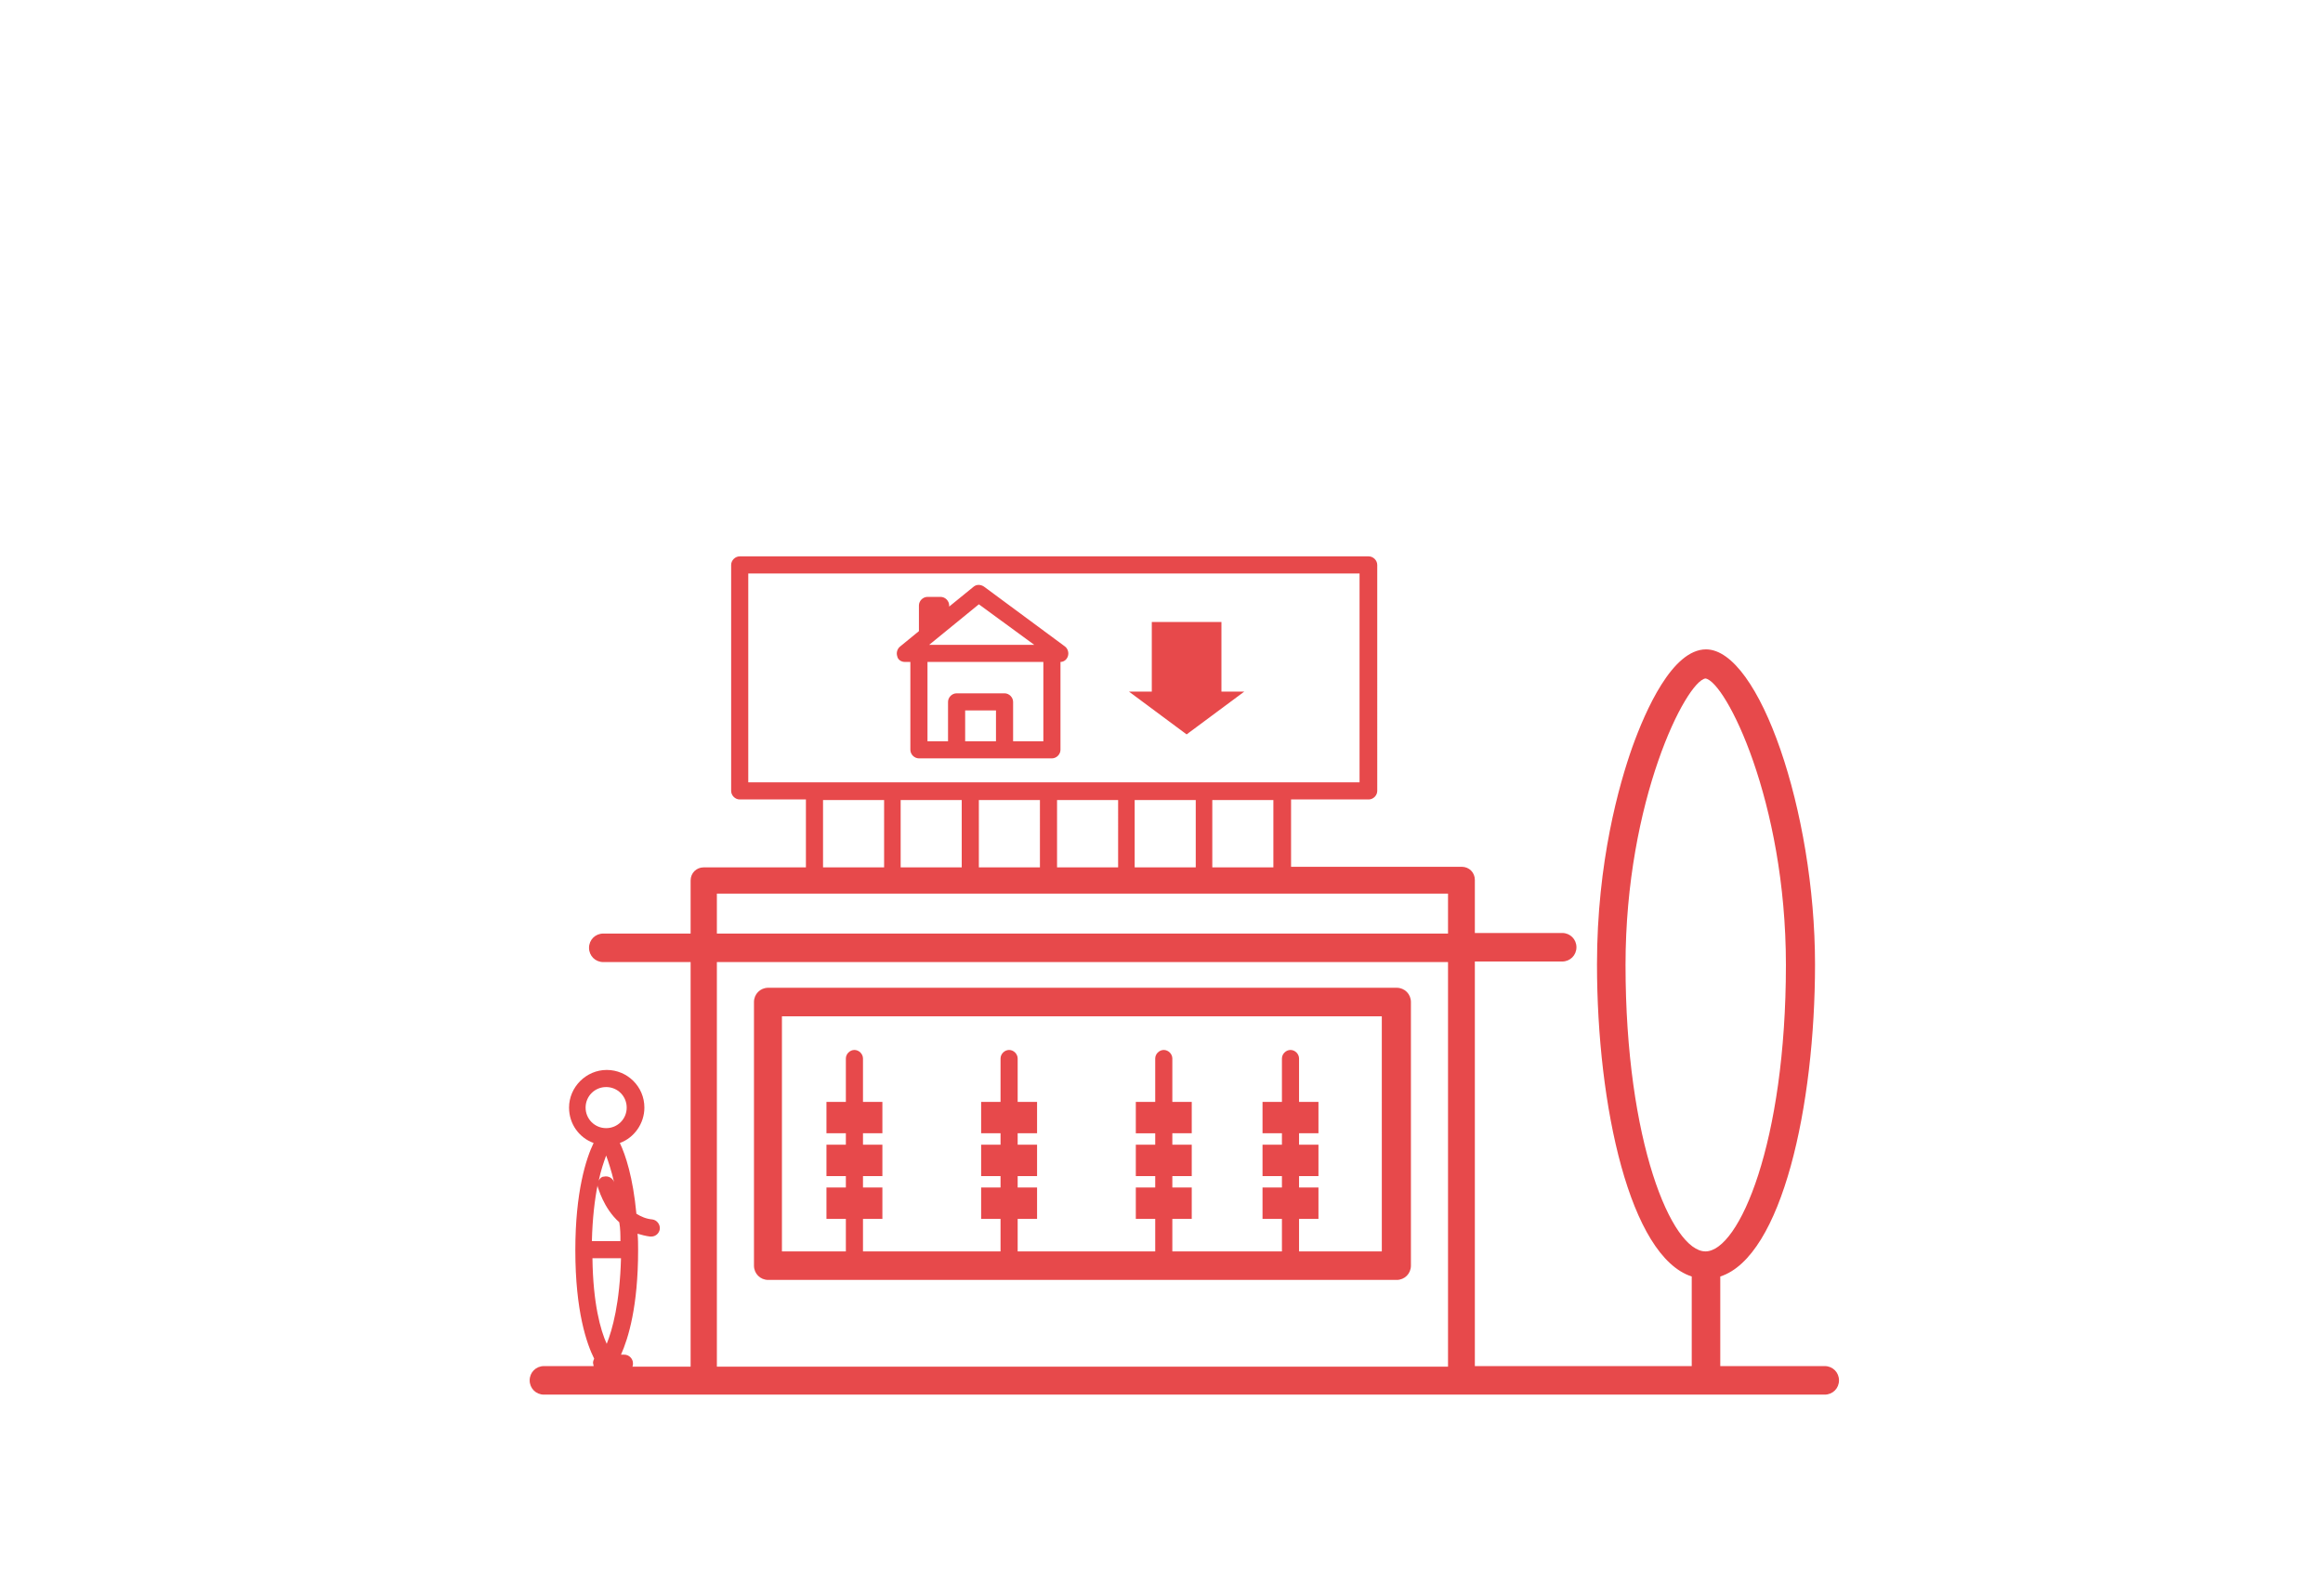 <?xml version="1.0" encoding="utf-8"?>
<!-- Generator: Adobe Illustrator 24.3.0, SVG Export Plug-In . SVG Version: 6.00 Build 0)  -->
<svg version="1.1" id="Calque_1" xmlns="http://www.w3.org/2000/svg" xmlns:xlink="http://www.w3.org/1999/xlink" x="0px" y="0px"
	 viewBox="0 0 407 279.7" style="enable-background:new 0 0 407 279.7;" xml:space="preserve">
<style type="text/css">
	.st0{fill:#E7494B;}
</style>
<g>
	<path class="st0" d="M319.7,239.4h-18.3v-15.7c10.8-3.5,16.6-29.9,16.6-54.7c0-26.8-9.8-55.2-19.1-55.2c-5.9,0-10.6,10.7-12.9,17.1
		c-2.3,6.5-6.2,20.1-6.2,38.1c0,24.9,5.8,51.2,16.6,54.7v15.7h-38v-70.9h15.3c1.4,0,2.5-1.1,2.5-2.5s-1.1-2.5-2.5-2.5h-15.3v-9.3
		c0-1.3-1-2.3-2.3-2.3h-29.9v-11.8h13.6c0.8,0,1.5-0.7,1.5-1.5V99c0-0.8-0.7-1.5-1.5-1.5H129.6c-0.8,0-1.5,0.7-1.5,1.5v39.6
		c0,0.8,0.7,1.5,1.5,1.5h11.6V152h-17.9c-1.3,0-2.3,1-2.3,2.3v9.3h-15.3c-1.4,0-2.5,1.1-2.5,2.5s1.1,2.5,2.5,2.5H121v70.9h-10.2
		c0.1-0.2,0.1-0.4,0.1-0.6c0-0.8-0.7-1.5-1.5-1.5h-0.6c1.3-2.9,3-8.5,3-18.3c0-1,0-2-0.1-2.9c0.7,0.2,1.4,0.4,2.2,0.5
		c0.1,0,0.1,0,0.2,0c0.8,0,1.4-0.6,1.5-1.3c0.1-0.8-0.5-1.6-1.3-1.7c-1.1-0.1-2-0.5-2.8-1c-0.6-6.4-1.9-10.3-2.9-12.4
		c2.5-0.9,4.3-3.4,4.3-6.2c0-3.7-3-6.6-6.6-6.6s-6.6,3-6.6,6.6c0,2.9,1.8,5.3,4.3,6.2c-1.3,2.7-3.2,8.5-3.2,18.8
		c0,10.7,2,16.4,3.3,19c-0.1,0.2-0.2,0.5-0.2,0.7c0,0.2,0.1,0.4,0.1,0.6h-8.7c-1.4,0-2.5,1.1-2.5,2.5s1.1,2.5,2.5,2.5h224.4
		c1.4,0,2.5-1.1,2.5-2.5S321.1,239.4,319.7,239.4z M284.8,169.1c0-28.9,10.6-49.7,14-50.2c3.5,0.5,14.1,21.4,14.1,50.2
		c0,31.1-8.2,50.2-14.1,50.2S284.8,200.1,284.8,169.1z M223.1,152h-10.7v-11.8h10.7V152z M168.5,140.2V152h-10.7v-11.8H168.5z
		 M171.5,140.2h10.7V152h-10.7V140.2z M185.2,140.2h10.7V152h-10.7V140.2z M198.8,140.2h10.7V152h-10.7V140.2z M131.1,100.5h107.1
		v36.6H131.1V100.5z M144.2,140.2h10.7V152h-10.7V140.2z M125.6,156.6h128.1v7H125.6V156.6z M125.6,168.6h128.1v70.9H125.6V168.6z
		 M103.8,220.5h5c-0.2,7.8-1.5,12.5-2.5,15C105.2,233.1,103.9,228.4,103.8,220.5z M108.7,217.5h-5c0.1-4,0.5-7.3,1-9.8
		c0,0.1,0,0.1,0,0.2c0.1,0.2,1,3.8,3.8,6.3C108.7,215.3,108.7,216.4,108.7,217.5z M104.9,206.9c0.4-1.9,0.9-3.3,1.3-4.4
		c0.4,1.1,0.9,2.6,1.4,4.7c-0.2-0.7-1-1.2-1.8-1C105.4,206.2,105.1,206.5,104.9,206.9z M102.6,194.1c0-2,1.6-3.6,3.6-3.6
		c2,0,3.6,1.6,3.6,3.6s-1.6,3.6-3.6,3.6C104.2,197.7,102.6,196.1,102.6,194.1z"/>
	<path class="st0" d="M244.7,173.1H134.6c-1.4,0-2.5,1.1-2.5,2.5v46.2c0,1.4,1.1,2.5,2.5,2.5h110.1c1.4,0,2.5-1.1,2.5-2.5v-46.2
		C247.2,174.2,246.1,173.1,244.7,173.1z M242.2,219.3h-14.6c0-0.1,0-0.2,0-0.3v-5.4h3.4v-5.5h-3.4v-2h3.4v-5.5h-3.4v-2h3.4v-5.5
		h-3.4v-7.6c0-0.8-0.7-1.5-1.5-1.5s-1.5,0.7-1.5,1.5v7.6h-3.4v5.5h3.4v2h-3.4v5.5h3.4v2h-3.4v5.5h3.4v5.4c0,0.1,0,0.2,0,0.3h-19.2
		c0-0.1,0-0.2,0-0.3v-5.4h3.4v-5.5h-3.4v-2h3.4v-5.5h-3.4v-2h3.4v-5.5h-3.4v-7.6c0-0.8-0.7-1.5-1.5-1.5s-1.5,0.7-1.5,1.5v7.6H199
		v5.5h3.4v2H199v5.5h3.4v2H199v5.5h3.4v5.4c0,0.1,0,0.2,0,0.3h-24.1c0-0.1,0-0.2,0-0.3v-5.4h3.4v-5.5h-3.4v-2h3.4v-5.5h-3.4v-2h3.4
		v-5.5h-3.4v-7.6c0-0.8-0.7-1.5-1.5-1.5s-1.5,0.7-1.5,1.5v7.6h-3.4v5.5h3.4v2h-3.4v5.5h3.4v2h-3.4v5.5h3.4v5.4c0,0.1,0,0.2,0,0.3
		h-24.1c0-0.1,0-0.2,0-0.3v-5.4h3.4v-5.5h-3.4v-2h3.4v-5.5h-3.4v-2h3.4v-5.5h-3.4v-7.6c0-0.8-0.7-1.5-1.5-1.5s-1.5,0.7-1.5,1.5v7.6
		h-3.4v5.5h3.4v2h-3.4v5.5h3.4v2h-3.4v5.5h3.4v5.4c0,0.1,0,0.2,0,0.3h-11.2v-41.2h105.1V219.3z"/>
	<path class="st0" d="M158.5,116h1v15.4c0,0.8,0.7,1.5,1.5,1.5h6.6h8.4h8.3c0.8,0,1.5-0.7,1.5-1.5V116c0.6,0,1.1-0.4,1.3-1
		c0.2-0.6,0-1.3-0.5-1.7l-14.2-10.5c-0.6-0.4-1.3-0.4-1.8,0l-4.3,3.5v-0.2c0-0.8-0.7-1.5-1.5-1.5h-2.3c-0.8,0-1.5,0.7-1.5,1.5v4.5
		l-3.3,2.7c-0.5,0.4-0.7,1.1-0.5,1.7C157.3,115.6,157.9,116,158.5,116z M169.1,129.9v-5.4h5.4v5.4H169.1z M182.8,129.9h-5.3v-6.9
		c0-0.8-0.7-1.5-1.5-1.5h-8.4c-0.8,0-1.5,0.7-1.5,1.5v6.9h-3.6V116h20.3V129.9z M171.5,105.9l9.7,7.1h-18.4L171.5,105.9z"/>
	<polygon class="st0" points="218,121.2 214,121.2 214,109 201.8,109 201.8,121.2 197.8,121.2 207.9,128.7 	"/>
</g>
</svg>
